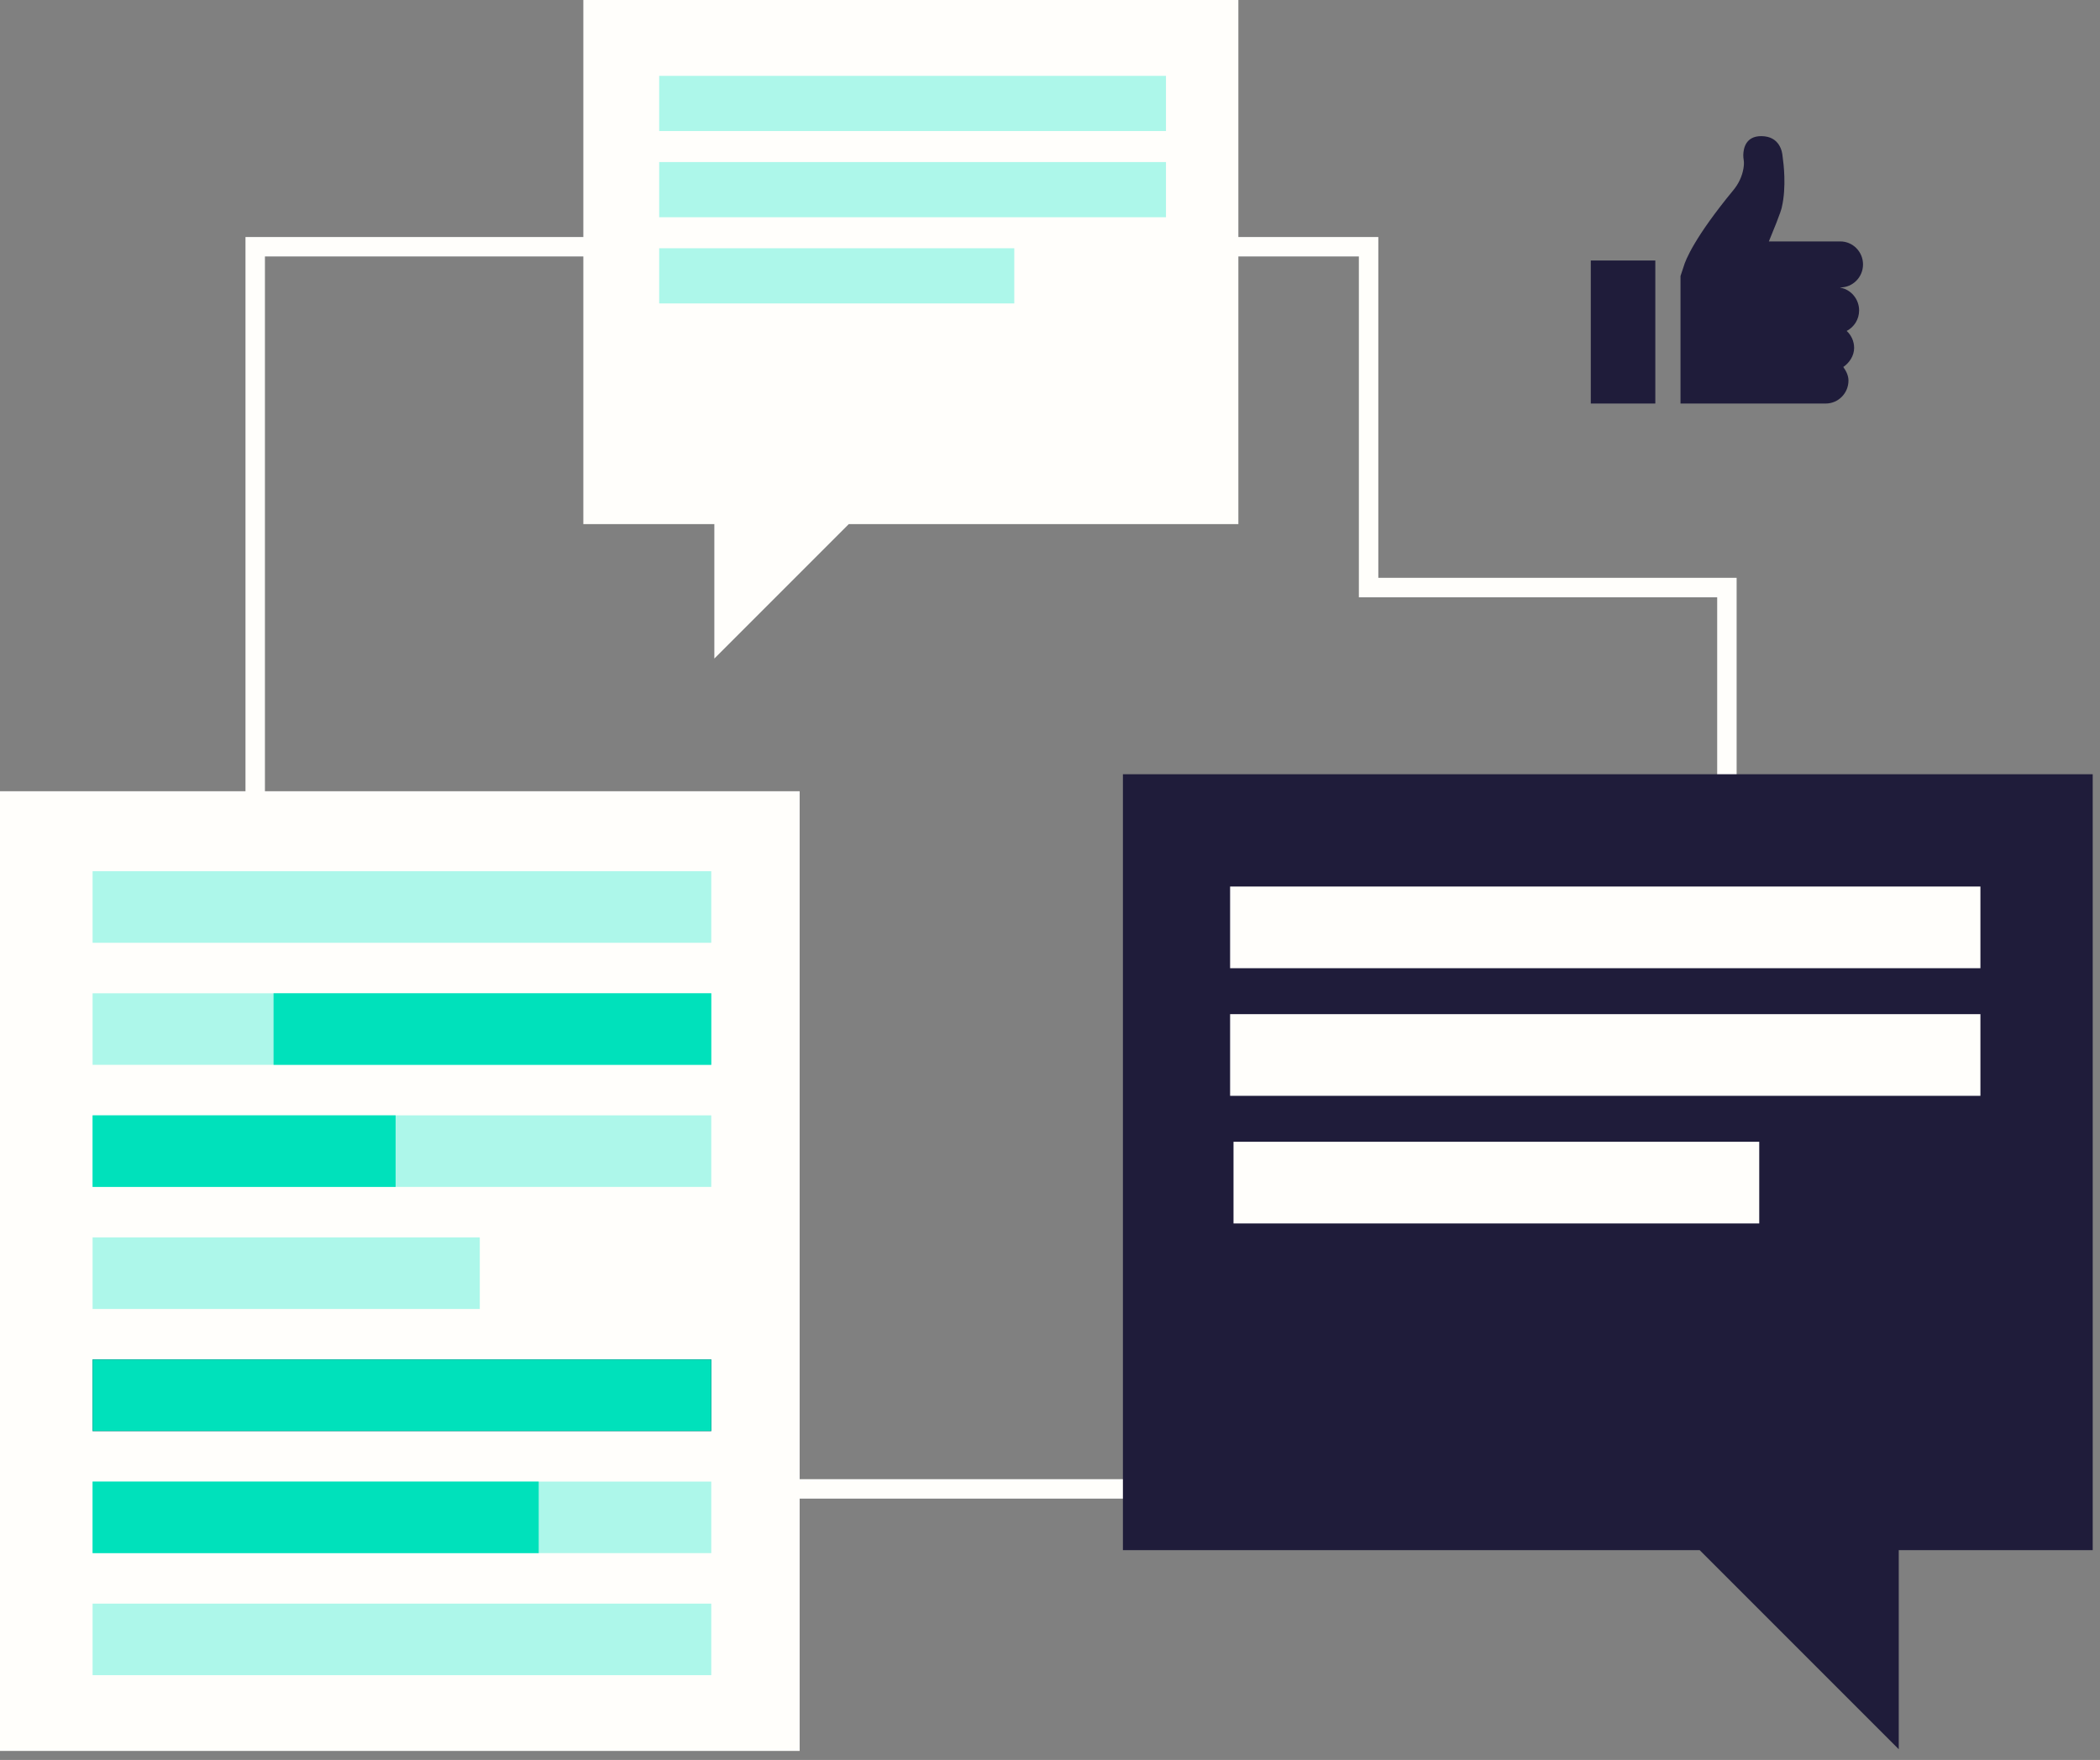 <svg width="216" height="181" viewBox="0 0 216 181" fill="none" xmlns="http://www.w3.org/2000/svg">
<rect x="0" y="0" width="216" height="181" fill="#808080" stroke="none"/>
<path d="M26.25 153.125V153.067V25.375H140.77V60.428H177.625V124.524L177.374 153.125H26.25Z" stroke="#FFFEFB" stroke-width="2"/>
<rect y="81.375" width="82.25" height="98.7" fill="#FFFEFB"/>
<rect x="9.523" y="89.602" width="63.636" height="7.359" fill="#ADF7EA"/>
<rect x="9.523" y="102.155" width="63.636" height="7.359" fill="#ADF7EA"/>
<rect x="28.138" y="102.155" width="45.021" height="7.359" fill="#00E1BB"/>
<rect x="9.523" y="114.709" width="63.636" height="7.359" fill="#ADF7EA"/>
<rect x="9.523" y="127.263" width="39.826" height="7.359" fill="#ADF7EA"/>
<rect x="9.523" y="139.817" width="63.636" height="7.359" fill="#1F1C3A"/>
<rect x="9.523" y="139.817" width="63.636" height="7.359" fill="#00E1BB"/>
<rect x="9.523" y="152.372" width="63.636" height="7.359" fill="#ADF7EA"/>
<rect x="9.523" y="152.372" width="45.887" height="7.359" fill="#00E1BB"/>
<rect x="9.523" y="164.926" width="63.636" height="7.359" fill="#ADF7EA"/>
<rect x="9.523" y="114.709" width="31.168" height="7.359" fill="#00E1BB"/>
<path fill-rule="evenodd" clip-rule="evenodd" d="M127.375 0H60V53.9H73.475V67.729L87.304 53.9H127.375V0Z" fill="#FFFEFB"/>
<rect x="67.802" y="7.802" width="52.127" height="5.674" fill="#ADF7EA"/>
<rect x="67.802" y="16.667" width="52.127" height="5.674" fill="#ADF7EA"/>
<rect x="67.802" y="25.532" width="36.524" height="5.674" fill="#ADF7EA"/>
<path fill-rule="evenodd" clip-rule="evenodd" d="M115.5 79.626H215.25V159.426H195.3V179.901L174.825 159.426H115.5V79.626Z" fill="#1F1C3A"/>
<rect width="77.175" height="8.4" transform="matrix(-1 0 0 1 203.7 91.176)" fill="#FFFEFB"/>
<rect width="77.175" height="8.4" transform="matrix(-1 0 0 1 203.7 104.301)" fill="#FFFEFB"/>
<rect width="54.075" height="8.4" transform="matrix(-1 0 0 1 180.95 117.426)" fill="#FFFEFB"/>
<path d="M189.284 24.829C190.577 24.829 191.625 25.889 191.625 27.196L191.625 27.195C191.625 28.502 190.577 29.562 189.284 29.562V29.581C190.385 29.774 191.223 30.76 191.223 31.928C191.223 32.848 190.702 33.644 189.944 34.035C190.413 34.468 190.71 35.09 190.71 35.783C190.71 36.599 190.216 37.318 189.595 37.744C189.876 38.134 190.129 38.614 190.129 39.134C190.129 40.441 189.081 41.501 187.789 41.501H187.488L172.852 41.501V28.392L172.852 28.39C172.899 28.264 173.134 27.561 173.17 27.431C173.361 26.737 174.322 24.365 178.297 19.545C178.82 18.911 179.183 18.153 179.324 17.339C179.376 17.038 179.396 16.733 179.354 16.467C179.326 16.289 179.306 16.108 179.31 15.927C179.326 15.254 179.568 14.002 181.154 14.001C183.079 13.999 183.317 15.661 183.346 16.034C183.351 16.094 183.358 16.154 183.367 16.214C183.446 16.752 183.765 19.219 183.271 21.318C183.271 21.318 183.287 21.586 181.941 24.829H189.284Z" fill="#1F1C3A"/>
<path d="M170.261 26.792H163.625V41.501H164.917L164.931 41.501H168.791L168.804 41.501H170.261V26.792Z" fill="#1F1C3A"/>
</svg>
